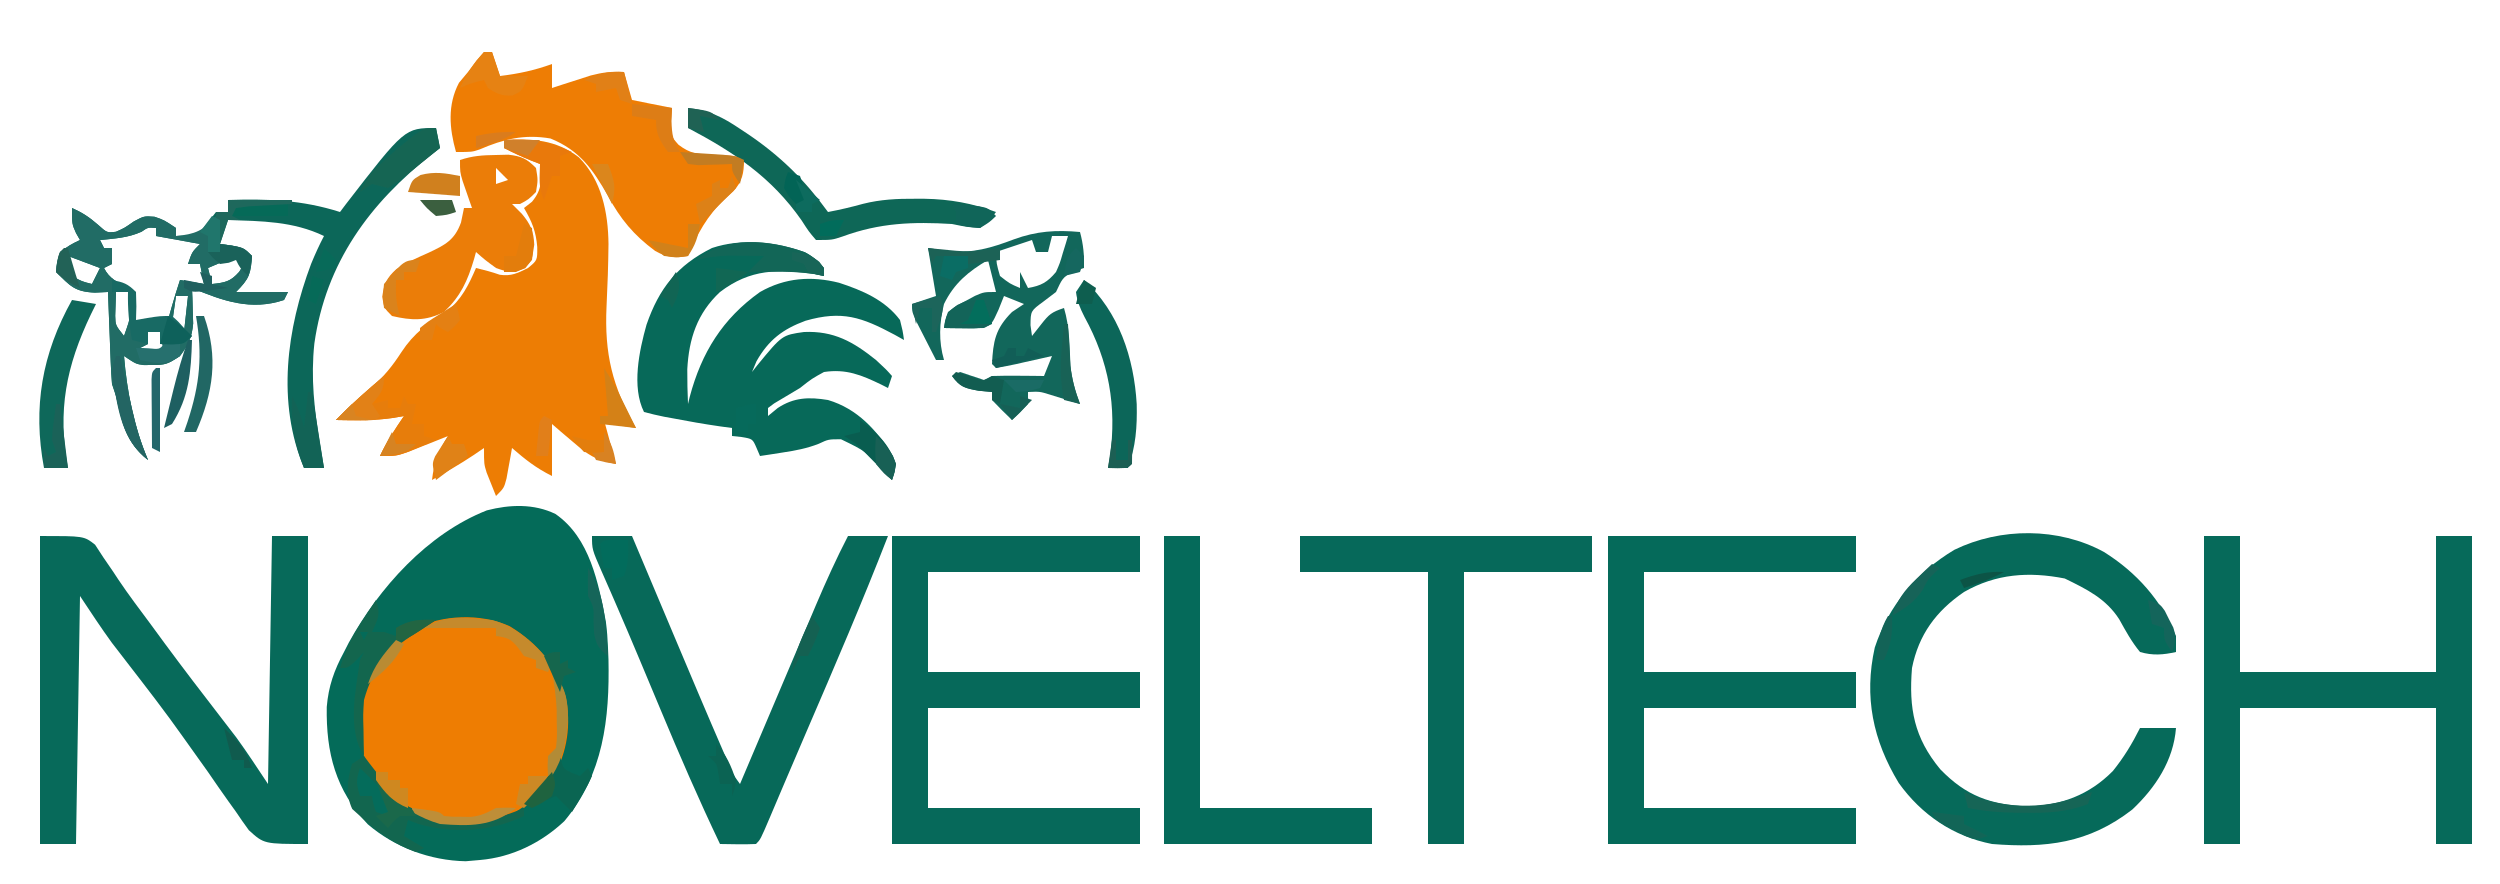 <?xml version="1.0" encoding="UTF-8"?>
<svg version="1.1" xmlns="http://www.w3.org/2000/svg" width="625" height="221">
<path d="M0 0 C8.601 5.953 10.742 17.286 12.594 26.945 C12.885 29.14 13.039 31.288 13.125 33.5 C13.185 34.958 13.185 34.958 13.246 36.445 C13.548 51.171 11.969 65.142 2.203 76.793 C-3.603 82.239 -10.907 85.822 -18.875 86.5 C-20.051 86.603 -21.226 86.706 -22.438 86.812 C-31.384 86.641 -40.162 83.35 -46.938 77.559 C-54.981 69.012 -57.367 59.735 -57.188 48.254 C-56.752 43.026 -55.346 39.086 -52.875 34.5 C-52.474 33.716 -52.073 32.932 -51.66 32.125 C-44.067 18.391 -32.015 4.94 -17.16 -0.91 C-11.45 -2.384 -5.395 -2.627 0 0 Z " fill="#046B59" transform="translate(138.875,128.5)"/>
<path d="M0 0 C6.991 -0.437 13.022 -0.078 18.727 4.336 C24.422 10.087 26.037 18.123 26.124 26.014 C26.068 31.203 25.896 36.391 25.637 41.574 C25.08 53.459 27.075 61.65 33 72 C27.25 71.125 27.25 71.125 25 70 C25.99 73.63 26.98 77.26 28 81 C22.729 79.946 21.155 78.832 17.188 75.438 C16.212 74.611 15.236 73.785 14.23 72.934 C13.494 72.296 12.758 71.657 12 71 C12 75.29 12 79.58 12 84 C7.963 81.981 5.38 79.919 2 77 C1.818 78.048 1.818 78.048 1.633 79.117 C1.465 80.027 1.298 80.937 1.125 81.875 C0.963 82.78 0.8 83.685 0.633 84.617 C0 87 0 87 -2 89 C-2.508 87.753 -3.006 86.503 -3.5 85.25 C-3.778 84.554 -4.057 83.858 -4.344 83.141 C-5 81 -5 81 -5 77 C-5.846 77.578 -6.691 78.155 -7.562 78.75 C-10.948 81.012 -14.448 83.011 -18 85 C-17.485 80.57 -16.378 77.743 -14 74 C-14.892 74.361 -15.784 74.722 -16.703 75.094 C-18.459 75.79 -18.459 75.79 -20.25 76.5 C-21.99 77.196 -21.99 77.196 -23.766 77.906 C-27 79 -27 79 -31 79 C-29.348 75.421 -27.217 72.252 -25 69 C-25.949 69.165 -26.898 69.33 -27.875 69.5 C-32.576 70.185 -37.26 70.086 -42 70 C-39.161 67.073 -36.277 64.4 -33.125 61.812 C-30.002 59.138 -27.847 56.453 -25.625 53 C-22.5 48.247 -19.055 45.827 -14.312 42.805 C-10.624 39.926 -8.825 36.235 -7 32 C-4.98 32.491 -3.023 32.992 -1.062 33.688 C1.793 34.12 3.451 33.274 6 32 C8.34 30.084 8.34 30.084 8.312 26.75 C7.982 22.783 6.994 20.407 5 17 C5.66 16.484 6.32 15.969 7 15.438 C9.656 12.2 9.313 10.074 9 6 C8.258 5.711 7.515 5.423 6.75 5.125 C4.433 4.177 2.221 3.152 0 2 C0 1.34 0 0.68 0 0 Z " fill="#ED7D04" transform="translate(126,35)"/>
<path d="M0 0 C11 0 11 0 13.77 2.176 C14.444 3.211 15.118 4.246 15.812 5.312 C16.639 6.517 17.466 7.722 18.293 8.926 C18.941 9.911 18.941 9.911 19.603 10.917 C22.144 14.707 24.904 18.338 27.625 22 C28.815 23.622 30.005 25.245 31.195 26.867 C35.875 33.213 40.675 39.467 45.495 45.707 C46.125 46.528 46.756 47.349 47.406 48.195 C47.956 48.907 48.506 49.619 49.072 50.352 C51.837 54.149 54.395 58.092 57 62 C57.33 41.54 57.66 21.08 58 0 C60.97 0 63.94 0 67 0 C67 25.41 67 50.82 67 77 C56 77 56 77 52.215 73.555 C51.086 72.021 49.995 70.459 48.938 68.875 C48.344 68.05 47.75 67.226 47.138 66.376 C45.392 63.939 43.694 61.474 42 59 C41.154 57.806 40.304 56.614 39.449 55.426 C38.286 53.806 37.124 52.185 35.977 50.553 C31.414 44.073 26.555 37.815 21.708 31.546 C21.056 30.699 20.405 29.853 19.734 28.98 C19.159 28.237 18.584 27.493 17.991 26.727 C15.202 22.907 12.624 18.936 10 15 C9.67 35.46 9.34 55.92 9 77 C6.03 77 3.06 77 0 77 C0 51.59 0 26.18 0 0 Z " fill="#076A5A" transform="translate(10,134)"/>
<path d="M0 0 C20.46 0 40.92 0 62 0 C62 2.97 62 5.94 62 9 C44.51 9 27.02 9 9 9 C9 17.25 9 25.5 9 34 C26.49 34 43.98 34 62 34 C62 36.97 62 39.94 62 43 C44.51 43 27.02 43 9 43 C9 51.25 9 59.5 9 68 C26.49 68 43.98 68 62 68 C62 70.97 62 73.94 62 77 C41.54 77 21.08 77 0 77 C0 51.59 0 26.18 0 0 Z " fill="#056A5A" transform="translate(402,134)"/>
<path d="M0 0 C20.46 0 40.92 0 62 0 C62 2.97 62 5.94 62 9 C44.51 9 27.02 9 9 9 C9 17.25 9 25.5 9 34 C26.49 34 43.98 34 62 34 C62 36.97 62 39.94 62 43 C44.51 43 27.02 43 9 43 C9 51.25 9 59.5 9 68 C26.49 68 43.98 68 62 68 C62 70.97 62 73.94 62 77 C41.54 77 21.08 77 0 77 C0 51.59 0 26.18 0 0 Z " fill="#06695A" transform="translate(223,134)"/>
<path d="M0 0 C7.102 4.38 11.424 9.539 13.969 17.535 C15.392 24.494 14.435 31.392 10.922 37.59 C6.787 43.21 1.29 47.531 -5.438 49.438 C-13.211 50.309 -19.755 49.673 -26.438 45.438 C-29.25 43 -29.25 43 -31.438 40.438 C-32.159 39.654 -32.881 38.87 -33.625 38.062 C-37.679 32.192 -38.297 25.379 -37.438 18.438 C-35.148 10.738 -30.995 4.661 -24 0.562 C-16.646 -2.834 -7.495 -3.347 0 0 Z " fill="#EE7D02" transform="translate(127.438,156.562)"/>
<path d="M0 0 C2.032 1.069 3.343 2.183 4.805 3.949 C4.805 4.609 4.805 5.269 4.805 5.949 C4.042 5.784 3.278 5.619 2.492 5.449 C-6.711 4.201 -13.565 4.149 -21.195 9.949 C-26.903 15.285 -28.959 21.591 -29.375 29.262 C-29.382 32.165 -29.33 35.05 -29.195 37.949 C-29.048 37.343 -28.901 36.737 -28.75 36.113 C-25.798 25.088 -20.583 16.629 -11.195 9.949 C-4.895 6.364 1.603 5.9 8.574 7.641 C14.371 9.536 20.051 11.933 23.805 16.949 C24.484 19.641 24.484 19.641 24.805 21.949 C23.645 21.3 23.645 21.3 22.461 20.637 C14.188 16.213 9.331 14.518 0.18 17.137 C-5.475 19.223 -9.041 21.91 -12.07 27.262 C-12.442 28.149 -12.813 29.035 -13.195 29.949 C-12.76 29.395 -12.324 28.841 -11.875 28.27 C-5.665 20.715 -5.665 20.715 -0.195 19.949 C7.245 19.625 12.103 22.377 17.805 26.949 C20.367 29.324 20.367 29.324 21.805 30.949 C21.475 31.939 21.145 32.929 20.805 33.949 C20.236 33.66 19.668 33.372 19.082 33.074 C14.175 30.715 10.357 29.111 4.805 29.949 C1.763 31.615 1.763 31.615 -1.195 33.949 C-3.338 35.252 -5.494 36.53 -7.656 37.801 C-8.164 38.18 -8.672 38.559 -9.195 38.949 C-9.195 39.609 -9.195 40.269 -9.195 40.949 C-8.391 40.289 -7.587 39.629 -6.758 38.949 C-2.68 36.263 1.065 36.175 5.805 36.949 C13.21 39.143 18.043 44.558 22.062 50.949 C22.959 53.364 22.658 54.561 21.805 56.949 C21.236 56.311 20.668 55.673 20.082 55.016 C15.303 49.792 15.303 49.792 9.055 46.762 C5.892 46.768 5.892 46.768 3.496 47.891 C0.492 49.072 -2.321 49.584 -5.508 50.074 C-7.111 50.326 -7.111 50.326 -8.746 50.582 C-9.554 50.703 -10.363 50.824 -11.195 50.949 C-11.471 50.305 -11.747 49.66 -12.031 48.996 C-13.043 46.662 -13.043 46.662 -15.82 46.199 C-16.604 46.117 -17.388 46.034 -18.195 45.949 C-18.195 45.289 -18.195 44.629 -18.195 43.949 C-19.188 43.814 -20.18 43.679 -21.203 43.539 C-25.179 42.969 -29.127 42.272 -33.07 41.512 C-33.746 41.39 -34.421 41.268 -35.117 41.143 C-36.824 40.812 -38.513 40.388 -40.195 39.949 C-43.332 33.675 -41.383 24.576 -39.57 18.137 C-36.43 9.033 -31.862 3.255 -23.195 -1.051 C-15.76 -3.529 -7.288 -2.599 0 0 Z M-17.195 35.949 C-16.195 38.949 -16.195 38.949 -16.195 38.949 Z M-18.195 38.949 C-17.195 42.949 -17.195 42.949 -17.195 42.949 Z M-12.195 42.949 C-11.195 44.949 -11.195 44.949 -11.195 44.949 Z " fill="#076959" transform="translate(201.195,63.051)"/>
<path d="M0 0 C2.97 0 5.94 0 9 0 C9 11.22 9 22.44 9 34 C25.17 34 41.34 34 58 34 C58 22.78 58 11.56 58 0 C60.97 0 63.94 0 67 0 C67 25.41 67 50.82 67 77 C64.03 77 61.06 77 58 77 C58 65.78 58 54.56 58 43 C41.83 43 25.66 43 9 43 C9 54.22 9 65.44 9 77 C6.03 77 3.06 77 0 77 C0 51.59 0 26.18 0 0 Z " fill="#066A5A" transform="translate(551,134)"/>
<path d="M0 0 C8.147 5.116 14.337 12.045 18 21 C18 22.32 18 23.64 18 25 C14.787 25.721 12.185 25.925 9 25 C6.893 22.436 5.425 19.739 3.816 16.84 C0.477 11.618 -4.382 9.28 -9.812 6.625 C-18.796 4.863 -26.978 5.422 -35 10 C-41.984 14.773 -46.327 20.653 -48 29 C-48.827 39.103 -47.463 46.426 -40.938 54.312 C-34.437 61.033 -28.383 63.136 -19.125 63.625 C-10.736 63.342 -3.726 60.778 2.23 54.738 C4.993 51.292 7.02 47.96 9 44 C11.97 44 14.94 44 18 44 C17.377 52.095 12.897 58.895 7.098 64.363 C-3.811 72.875 -14.603 74.072 -28 73 C-37.629 71.115 -45.619 65.707 -51.312 57.75 C-57.755 47.09 -60.056 36.229 -57.305 23.879 C-53.836 13.37 -46.883 5.124 -37.418 -0.547 C-25.87 -6.171 -11.357 -6.2 0 0 Z " fill="#066A5A" transform="translate(526,138)"/>
<path d="M0 0 C0.66 0 1.32 0 2 0 C2.66 1.98 3.32 3.96 4 6 C8.571 5.451 12.674 4.583 17 3 C17 4.98 17 6.96 17 9 C18.321 8.567 18.321 8.567 19.668 8.125 C20.829 7.754 21.991 7.383 23.188 7 C24.336 6.629 25.485 6.258 26.668 5.875 C29.643 5.094 31.953 4.816 35 5 C35.66 7.31 36.32 9.62 37 12 C41.95 12.99 41.95 12.99 47 14 C46.917 15.072 46.835 16.145 46.75 17.25 C46.656 20.952 46.656 20.952 48.633 23.191 C51.597 25.456 53.429 25.556 57.125 25.688 C62.866 25.933 62.866 25.933 65 27 C65 30.281 64.569 32.378 62.328 34.828 C61.642 35.462 60.957 36.097 60.25 36.75 C55.758 40.919 53.383 45.409 51 51 C47.764 51.581 45.636 51.365 42.773 49.723 C37.45 45.797 34.118 41.773 31 36 C27.223 29.356 23.962 24.614 16.625 21.625 C10.034 20.489 4.864 21.786 -1.141 24.379 C-3 25 -3 25 -7 25 C-8.678 19.08 -9.165 13.206 -6.25 7.688 C-5.508 6.801 -4.765 5.914 -4 5 C-3.299 4.051 -2.598 3.103 -1.875 2.125 C-1.256 1.424 -0.637 0.723 0 0 Z " fill="#EE7D04" transform="translate(121,13)"/>
<path d="M0 0 C3.3 0 6.6 0 10 0 C10.539 1.279 11.078 2.559 11.633 3.877 C13.665 8.701 15.699 13.524 17.733 18.347 C18.607 20.42 19.481 22.493 20.354 24.567 C24.551 34.53 28.748 44.492 33.059 54.406 C33.346 55.071 33.633 55.735 33.929 56.419 C35.119 59.428 35.119 59.428 37 62 C37.279 61.341 37.559 60.682 37.846 60.004 C40.491 53.766 43.139 47.528 45.789 41.292 C47.151 38.087 48.513 34.881 49.872 31.675 C51.438 27.98 53.008 24.287 54.578 20.594 C55.061 19.454 55.543 18.314 56.04 17.14 C58.518 11.322 61.096 5.617 64 0 C67.3 0 70.6 0 74 0 C67.619 16.41 60.668 32.568 53.698 48.733 C51.81 53.113 49.933 57.497 48.066 61.887 C47.646 62.874 47.226 63.862 46.793 64.879 C46.035 66.66 45.28 68.442 44.526 70.224 C42.111 75.889 42.111 75.889 41 77 C38 77.142 35.002 77.042 32 77 C26.71 65.924 21.848 54.703 17.125 43.375 C15.723 40.022 14.319 36.669 12.914 33.316 C12.575 32.505 12.235 31.694 11.885 30.859 C9.939 26.215 7.967 21.583 5.961 16.965 C5.535 15.985 5.11 15.006 4.671 13.997 C3.915 12.262 3.153 10.53 2.387 8.8 C0 3.326 0 3.326 0 0 Z " fill="#076959" transform="translate(148,134)"/>
<path d="M0 0 C0.495 2.475 0.495 2.475 1 5 C0.359 5.496 -0.281 5.993 -0.941 6.504 C-16.592 18.796 -27.532 33.674 -30.406 53.852 C-31.332 62.497 -30.425 70.48 -29 79 C-28.812 80.136 -28.624 81.271 -28.43 82.441 C-28.288 83.286 -28.146 84.13 -28 85 C-29.65 85 -31.3 85 -33 85 C-39.887 68.532 -37.319 50.217 -31.219 33.961 C-30.236 31.574 -29.202 29.282 -28 27 C-35.744 23.29 -43.564 23.297 -52 23 C-52.66 24.98 -53.32 26.96 -54 29 C-53.051 29.124 -52.102 29.247 -51.125 29.375 C-48 30 -48 30 -46 32 C-46.288 36.51 -46.705 37.705 -50 41 C-45.71 41 -41.42 41 -37 41 C-37.495 41.99 -37.495 41.99 -38 43 C-46.246 45.749 -53.251 43.244 -61 40 C-60.948 41.212 -60.948 41.212 -60.895 42.449 C-60.867 43.518 -60.84 44.586 -60.812 45.688 C-60.76 47.271 -60.76 47.271 -60.707 48.887 C-61.039 52.418 -61.883 54.183 -64 57 C-66.997 58.998 -67.633 59.276 -71 59.25 C-71.681 59.255 -72.361 59.26 -73.062 59.266 C-75 59 -75 59 -78 57 C-77.252 65.977 -75.511 74.672 -72 83 C-77.568 78.636 -78.463 73.709 -80 67 C-80.33 66.01 -80.66 65.02 -81 64 C-81.148 62.228 -81.248 60.452 -81.316 58.676 C-81.358 57.648 -81.4 56.62 -81.443 55.561 C-81.483 54.489 -81.522 53.417 -81.562 52.312 C-81.606 51.229 -81.649 50.146 -81.693 49.029 C-81.799 46.353 -81.902 43.677 -82 41 C-83.084 41.052 -84.168 41.103 -85.285 41.156 C-90.394 40.941 -91.46 39.454 -95 36 C-94.812 33.688 -94.812 33.688 -94 31 C-91.438 29.188 -91.438 29.188 -89 28 C-89.495 27.134 -89.495 27.134 -90 26.25 C-91 24 -91 24 -91 20 C-88.415 21.149 -86.655 22.302 -84.5 24.188 C-82.244 26.212 -82.244 26.212 -80 25.938 C-77.864 24.997 -77.864 24.997 -75.562 23.375 C-73 22 -73 22 -70.375 22.188 C-68 23 -68 23 -65 25 C-65 25.66 -65 26.32 -65 27 C-62.139 26.886 -62.139 26.886 -59 26 C-57.614 24.377 -56.274 22.713 -55 21 C-54.01 21 -53.02 21 -52 21 C-52 20.01 -52 19.02 -52 18 C-42.163 17.663 -33.496 17.979 -24 21 C-23.29 20.056 -23.29 20.056 -22.566 19.094 C-7.815 0 -7.815 0 0 0 Z M-73.625 25.938 C-77.037 27.464 -80.285 27.629 -84 28 C-83.67 28.66 -83.34 29.32 -83 30 C-82.34 30 -81.68 30 -81 30 C-81 31.32 -81 32.64 -81 34 C-81.99 34.495 -81.99 34.495 -83 35 C-81.622 37.756 -79.629 38.489 -77 40 C-75.032 41.968 -75.338 45.348 -75 48 C-72.36 48 -69.72 48 -67 48 C-66.691 46.907 -66.381 45.814 -66.062 44.688 C-65.417 42.446 -64.738 40.213 -64 38 C-61.03 38.495 -61.03 38.495 -58 39 C-58.33 37.35 -58.66 35.7 -59 34 C-59.99 34 -60.98 34 -62 34 C-61 31 -61 31 -59 29 C-62.63 28.34 -66.26 27.68 -70 27 C-70 26.34 -70 25.68 -70 25 C-72.024 24.833 -72.024 24.833 -73.625 25.938 Z M-92 32 C-91.894 34.452 -91.894 34.452 -91 37 C-88.524 38.375 -88.524 38.375 -86 39 C-85.34 37.68 -84.68 36.36 -84 35 C-86.64 34.01 -89.28 33.02 -92 32 Z M-50 32 C-53.465 33.485 -53.465 33.485 -57 35 C-56.67 36.32 -56.34 37.64 -56 39 C-52.758 38.65 -51.385 38.438 -49.188 35.938 C-48.796 35.298 -48.404 34.659 -48 34 C-48.66 33.34 -49.32 32.68 -50 32 Z M-83 37 C-82 39 -82 39 -82 39 Z M-80 41 C-80.041 42.258 -80.082 43.516 -80.125 44.812 C-80.148 45.52 -80.171 46.228 -80.195 46.957 C-80.133 49.314 -80.133 49.314 -78 52 C-76.053 46.524 -76.053 46.524 -77 41 C-77.99 41 -78.98 41 -80 41 Z M-65 42 C-65.33 44.31 -65.66 46.62 -66 49 C-64.515 49.99 -64.515 49.99 -63 51 C-62.67 48.03 -62.34 45.06 -62 42 C-62.99 42 -63.98 42 -65 42 Z M-72 51 C-72 51.99 -72 52.98 -72 54 C-72.99 54.495 -72.99 54.495 -74 55 C-71.03 55.495 -71.03 55.495 -68 56 C-68.33 54.35 -68.66 52.7 -69 51 C-69.99 51 -70.98 51 -72 51 Z M-77 52 C-76 55 -76 55 -76 55 Z M-66 54 C-65 56 -65 56 -65 56 Z " fill="#0C6759" transform="translate(109,32)"/>
<path d="M0 0 C24.09 0 48.18 0 73 0 C73 2.97 73 5.94 73 9 C62.44 9 51.88 9 41 9 C41 31.44 41 53.88 41 77 C38.03 77 35.06 77 32 77 C32 54.56 32 32.12 32 9 C21.44 9 10.88 9 0 9 C0 6.03 0 3.06 0 0 Z " fill="#06695A" transform="translate(325,134)"/>
<path d="M0 0 C2.97 0 5.94 0 9 0 C9 22.44 9 44.88 9 68 C23.19 68 37.38 68 52 68 C52 70.97 52 73.94 52 77 C34.84 77 17.68 77 0 77 C0 51.59 0 26.18 0 0 Z " fill="#056A5A" transform="translate(291,134)"/>
<path d="M0 0 C0.841 3.098 1.089 5.783 1 9 C0.216 9.248 -0.568 9.495 -1.375 9.75 C-4.505 11.241 -4.54 11.994 -6 15 C-7.547 16.176 -7.547 16.176 -9.125 17.375 C-12.337 19.73 -12.337 19.73 -12.375 23.312 C-12.251 24.199 -12.127 25.086 -12 26 C-11.237 25.031 -10.474 24.061 -9.688 23.062 C-7.733 20.579 -7.143 20.048 -4 19 C-2.578 23.724 -2.627 28.597 -2.379 33.492 C-2.008 36.928 -1.217 39.777 0 43 C-0.687 42.783 -1.374 42.567 -2.082 42.344 C-2.983 42.065 -3.884 41.787 -4.812 41.5 C-5.706 41.222 -6.599 40.943 -7.52 40.656 C-10.056 39.872 -10.056 39.872 -13 40 C-13 40.99 -13 41.98 -13 43 C-15 45.188 -15 45.188 -17 47 C-18.709 45.377 -20.374 43.707 -22 42 C-22 41.34 -22 40.68 -22 40 C-23.093 39.897 -24.186 39.794 -25.312 39.688 C-28.856 39.027 -29.932 38.797 -32 36 C-31.01 35.505 -31.01 35.505 -30 35 C-28 35.667 -26 36.333 -24 37 C-23.01 36.505 -23.01 36.505 -22 36 C-19.793 35.929 -17.583 35.916 -15.375 35.938 C-14.186 35.947 -12.998 35.956 -11.773 35.965 C-10.858 35.976 -9.943 35.988 -9 36 C-8.34 34.35 -7.68 32.7 -7 31 C-8.499 31.342 -8.499 31.342 -10.027 31.691 C-11.331 31.982 -12.634 32.272 -13.938 32.562 C-14.927 32.79 -14.927 32.79 -15.936 33.021 C-17.615 33.392 -19.307 33.701 -21 34 C-21.495 33.505 -21.495 33.505 -22 33 C-21.715 27.307 -21.168 24.168 -17 20 C-16.01 19.34 -15.02 18.68 -14 18 C-15.65 17.34 -17.3 16.68 -19 16 C-19.681 17.702 -19.681 17.702 -20.375 19.438 C-22 23 -22 23 -24 24 C-25.707 24.07 -27.417 24.084 -29.125 24.062 C-30.035 24.053 -30.945 24.044 -31.883 24.035 C-32.931 24.018 -32.931 24.018 -34 24 C-33.773 22.172 -33.773 22.172 -33 20 C-31.039 18.516 -31.039 18.516 -28.625 17.25 C-27.834 16.822 -27.042 16.394 -26.227 15.953 C-24 15 -24 15 -21 15 C-21.66 12.36 -22.32 9.72 -23 7 C-27.89 9.843 -31.484 12.836 -34 18 C-35.181 22.75 -35.375 27.263 -34 32 C-34.66 32 -35.32 32 -36 32 C-37.005 30.044 -38.004 28.085 -39 26.125 C-39.557 25.034 -40.114 23.944 -40.688 22.82 C-42 20 -42 20 -42 18 C-40.02 17.34 -38.04 16.68 -36 16 C-36.66 12.04 -37.32 8.08 -38 4 C-36.329 4.268 -34.659 4.536 -32.938 4.812 C-26.823 5.361 -22.145 3.968 -16.533 1.84 C-10.895 -0.23 -5.933 -0.555 0 0 Z M-7 1 C-7.33 2.32 -7.66 3.64 -8 5 C-8.99 5 -9.98 5 -11 5 C-11.33 4.01 -11.66 3.02 -12 2 C-16.455 3.485 -16.455 3.485 -21 5 C-20.892 7.904 -20.892 7.904 -20 11 C-17.557 12.917 -17.557 12.917 -15 14 C-15 12.68 -15 11.36 -15 10 C-14.34 11.32 -13.68 12.64 -13 14 C-9.686 13.429 -8.158 12.571 -6 10 C-5.006 7.74 -5.006 7.74 -4.312 5.312 C-4.061 4.504 -3.81 3.696 -3.551 2.863 C-3.369 2.248 -3.187 1.634 -3 1 C-4.32 1 -5.64 1 -7 1 Z " fill="#12675B" transform="translate(270,58)"/>
<path d="M0 0 C1.56 -0.039 1.56 -0.039 3.152 -0.078 C6.423 0.291 7.765 0.926 10.062 3.25 C10.562 6.25 10.562 6.25 10.062 9.25 C8.188 11.125 8.188 11.125 6.062 12.25 C5.402 12.25 4.742 12.25 4.062 12.25 C4.888 13.075 5.713 13.9 6.562 14.75 C8.697 17.311 9.483 19.097 9.625 22.438 C9.062 26.25 9.062 26.25 7.375 28.312 C4.367 29.532 3.106 29.364 0.062 28.25 C-2.75 26.188 -2.75 26.188 -4.938 24.25 C-5.175 25.12 -5.175 25.12 -5.418 26.008 C-7.065 31.521 -8.746 35.254 -12.938 39.25 C-17.529 41.546 -20.978 41.395 -25.938 40.25 C-27.938 38.25 -27.938 38.25 -28.375 35.438 C-27.923 32.145 -27.281 30.746 -24.836 28.52 C-22.298 26.823 -19.596 25.688 -16.812 24.438 C-12.642 22.475 -10.292 21.292 -8.688 16.875 C-8.44 15.679 -8.193 14.482 -7.938 13.25 C-7.277 13.25 -6.617 13.25 -5.938 13.25 C-6.154 12.635 -6.371 12.02 -6.594 11.387 C-6.872 10.578 -7.151 9.77 -7.438 8.938 C-7.716 8.137 -7.994 7.336 -8.281 6.512 C-8.938 4.25 -8.938 4.25 -8.938 1.25 C-5.761 0.191 -3.338 0.05 0 0 Z M0.062 3.25 C0.062 4.57 0.062 5.89 0.062 7.25 C1.052 6.92 2.042 6.59 3.062 6.25 C2.072 5.26 1.083 4.27 0.062 3.25 Z " fill="#EB7D08" transform="translate(123.938,38.75)"/>
<path d="M0 0 C2.585 1.149 4.345 2.302 6.5 4.188 C8.756 6.212 8.756 6.212 11 5.938 C13.136 4.997 13.136 4.997 15.438 3.375 C18 2 18 2 20.625 2.188 C23 3 23 3 26 5 C26 5.66 26 6.32 26 7 C30.752 6.568 32.92 5.672 36 2 C37 5 37 5 37 9 C38.423 9.186 38.423 9.186 39.875 9.375 C43 10 43 10 45 12 C44.712 16.51 44.295 17.705 41 21 C45.29 21 49.58 21 54 21 C53.67 21.66 53.34 22.32 53 23 C44.754 25.749 37.749 23.244 30 20 C30.052 21.212 30.052 21.212 30.105 22.449 C30.133 23.518 30.16 24.586 30.188 25.688 C30.24 27.271 30.24 27.271 30.293 28.887 C29.961 32.418 29.117 34.183 27 37 C24.003 38.998 23.367 39.276 20 39.25 C19.319 39.255 18.639 39.26 17.938 39.266 C16 39 16 39 13 37 C13.748 45.977 15.489 54.672 19 63 C13.432 58.636 12.537 53.709 11 47 C10.505 45.515 10.505 45.515 10 44 C9.852 42.228 9.752 40.452 9.684 38.676 C9.642 37.648 9.6 36.62 9.557 35.561 C9.517 34.489 9.478 33.417 9.438 32.312 C9.394 31.229 9.351 30.146 9.307 29.029 C9.201 26.353 9.098 23.677 9 21 C7.374 21.077 7.374 21.077 5.715 21.156 C0.606 20.941 -0.46 19.454 -4 16 C-3.812 13.688 -3.812 13.688 -3 11 C-0.438 9.188 -0.438 9.188 2 8 C1.67 7.423 1.34 6.845 1 6.25 C0 4 0 4 0 0 Z M17.375 5.938 C13.963 7.464 10.715 7.629 7 8 C7.33 8.66 7.66 9.32 8 10 C8.66 10 9.32 10 10 10 C10 11.32 10 12.64 10 14 C9.01 14.495 9.01 14.495 8 15 C9.378 17.756 11.371 18.489 14 20 C15.968 21.968 15.662 25.348 16 28 C18.64 28 21.28 28 24 28 C24.309 26.907 24.619 25.814 24.938 24.688 C25.583 22.446 26.262 20.213 27 18 C29.97 18.495 29.97 18.495 33 19 C32.67 17.35 32.34 15.7 32 14 C31.01 14 30.02 14 29 14 C30 11 30 11 32 9 C28.37 8.34 24.74 7.68 21 7 C21 6.34 21 5.68 21 5 C18.976 4.833 18.976 4.833 17.375 5.938 Z M-1 12 C-0.894 14.452 -0.894 14.452 0 17 C2.476 18.375 2.476 18.375 5 19 C5.66 17.68 6.32 16.36 7 15 C4.36 14.01 1.72 13.02 -1 12 Z M41 12 C37.535 13.485 37.535 13.485 34 15 C34.33 16.32 34.66 17.64 35 19 C38.242 18.65 39.615 18.438 41.812 15.938 C42.204 15.298 42.596 14.659 43 14 C42.34 13.34 41.68 12.68 41 12 Z M8 17 C9 19 9 19 9 19 Z M11 21 C10.959 22.258 10.918 23.516 10.875 24.812 C10.852 25.52 10.829 26.228 10.805 26.957 C10.867 29.314 10.867 29.314 13 32 C14.947 26.524 14.947 26.524 14 21 C13.01 21 12.02 21 11 21 Z M26 22 C25.67 24.31 25.34 26.62 25 29 C26.485 29.99 26.485 29.99 28 31 C28.33 28.03 28.66 25.06 29 22 C28.01 22 27.02 22 26 22 Z M19 31 C19 31.99 19 32.98 19 34 C18.01 34.495 18.01 34.495 17 35 C19.97 35.495 19.97 35.495 23 36 C22.67 34.35 22.34 32.7 22 31 C21.01 31 20.02 31 19 31 Z M14 32 C15 35 15 35 15 35 Z M25 34 C26 36 26 36 26 36 Z " fill="#216C65" transform="translate(18,52)"/>
<path d="M0 0 C5.122 0.483 8.681 2.306 12.875 5.125 C13.49 5.532 14.105 5.938 14.739 6.357 C22.974 11.892 29.161 17.953 35 26 C37.975 25.442 40.841 24.767 43.762 23.957 C48.138 22.854 52.314 22.656 56.812 22.688 C57.594 22.689 58.375 22.69 59.179 22.691 C65.441 22.795 71.105 23.818 77 26 C75.438 28.062 75.438 28.062 73 30 C69.758 29.77 69.758 29.77 66 29 C56.254 28.411 47.923 28.701 38.637 32.125 C36 33 36 33 32 33 C30.211 30.91 30.211 30.91 28.375 28.062 C20.835 17.251 11.43 11.044 0 5 C0 3.35 0 1.7 0 0 Z " fill="#0E6757" transform="translate(172,27)"/>
<path d="M0 0 C8.732 8.02 12.492 19.411 13.18 31.039 C13.307 36.761 12.958 41.615 11 47 C9.35 47 7.7 47 6 47 C6.165 46.072 6.33 45.144 6.5 44.188 C8.225 31.558 6.24 20.345 0.086 9.156 C-0.98 7.039 -1.72 5.355 -2 3 C-1.34 2.01 -0.68 1.02 0 0 Z " fill="#0C6659" transform="translate(271,70)"/>
<path d="M0 0 C2.97 0.495 2.97 0.495 6 1 C5.59 1.834 5.18 2.668 4.758 3.527 C-1.453 16.498 -3.694 27.627 -1 42 C-2.98 42 -4.96 42 -7 42 C-9.845 26.812 -7.499 13.398 0 0 Z " fill="#0E685A" transform="translate(18,75)"/>
<path d="M0 0 C0.412 0.557 0.825 1.114 1.25 1.688 C2.52 3.366 3.84 5.008 5.188 6.625 C7 9 7 9 7 11 C7.681 11.268 8.361 11.536 9.062 11.812 C12 13 12 13 15.062 14.625 C22.576 17.833 31.055 16.49 38.453 13.656 C39.219 13.331 39.219 13.331 40 13 C40 13.66 40 14.32 40 15 C31.827 18.923 22.393 19.482 13.625 17 C12.759 16.67 11.893 16.34 11 16 C10.67 17.32 10.34 18.64 10 20 C11.65 20.99 13.3 21.98 15 23 C14.34 23.33 13.68 23.66 13 24 C7.586 22.122 3.152 18.863 -1 15 C-1.639 14.422 -2.279 13.845 -2.938 13.25 C-4.645 9.634 -4.154 5.782 -3 2 C-2.01 1.34 -1.02 0.68 0 0 Z " fill="#12664F" transform="translate(91,189)"/>
<path d="M0 0 C0 3.517 -0.824 4.371 -3 7 C-1.68 6.67 -0.36 6.34 1 6 C1 6.66 1 7.32 1 8 C1.99 8 2.98 8 4 8 C4.33 7.01 4.66 6.02 5 5 C5.33 5.66 5.66 6.32 6 7 C6.66 7 7.32 7 8 7 C7.67 8.65 7.34 10.3 7 12 C7.99 12 8.98 12 10 12 C10 12.99 10 13.98 10 15 C10.99 15.33 11.98 15.66 13 16 C11.42 16.675 9.836 17.34 8.25 18 C7.368 18.371 6.487 18.742 5.578 19.125 C3 20 3 20 -1 20 C0.652 16.421 2.783 13.252 5 10 C4.051 10.165 3.103 10.33 2.125 10.5 C-2.576 11.185 -7.26 11.086 -12 11 C-8.196 7.081 -4.184 3.509 0 0 Z " fill="#E77D0B" transform="translate(96,94)"/>
<path d="M0 0 C1.208 3.623 0.543 4.641 -1 8 C-0.01 8 0.98 8 2 8 C2.99 8.33 3.98 8.66 5 9 C5 8.34 5 7.68 5 7 C8.402 4.906 11.053 4.821 15 5 C13.311 6.126 11.611 7.238 9.879 8.297 C2.898 12.676 -0.759 16.939 -3 25 C-3.24 28.66 -3.24 28.66 -3.125 32.375 C-3.098 34.243 -3.098 34.243 -3.07 36.148 C-3.047 37.089 -3.024 38.03 -3 39 C-7.294 32.559 -5.075 22.406 -4 15 C-3.67 14.34 -3.34 13.68 -3 13 C-3.928 13.99 -3.928 13.99 -4.875 15 C-7 17 -7 17 -9 17 C-7.689 12.538 -5.929 9.004 -3.375 5.125 C-2.743 4.158 -2.112 3.191 -1.461 2.195 C-0.738 1.109 -0.738 1.109 0 0 Z M-4 8 C-3.67 8.66 -3.34 9.32 -3 10 C-2.67 9.34 -2.34 8.68 -2 8 C-2.66 8 -3.32 8 -4 8 Z " fill="#13664E" transform="translate(94,150)"/>
<path d="M0 0 C0.33 1.65 0.66 3.3 1 5 C-0.603 6.293 -2.207 7.584 -3.812 8.875 C-5.152 9.954 -5.152 9.954 -6.52 11.055 C-9 13 -9 13 -12 15 C-13.333 14.667 -14.667 14.333 -16 14 C-16.99 14.66 -17.98 15.32 -19 16 C-17.469 12.244 -15.201 10.107 -12.188 7.438 C-11.335 6.673 -10.483 5.909 -9.605 5.121 C-3.315 0 -3.315 0 0 0 Z " fill="#156553" transform="translate(109,32)"/>
<path d="M0 0 C2.032 1.069 3.343 2.183 4.805 3.949 C4.805 4.609 4.805 5.269 4.805 5.949 C3.956 5.786 3.108 5.622 2.234 5.453 C-1.26 4.94 -4.542 4.851 -8.07 4.887 C-9.223 4.896 -10.375 4.905 -11.562 4.914 C-12.431 4.926 -13.3 4.937 -14.195 4.949 C-12.875 3.629 -11.555 2.309 -10.195 0.949 C-12.091 0.922 -13.987 0.903 -15.883 0.887 C-16.939 0.875 -17.994 0.864 -19.082 0.852 C-21.919 0.941 -24.439 1.3 -27.195 1.949 C-19.457 -4.188 -8.958 -3.194 0 0 Z " fill="#126657" transform="translate(201.195,63.051)"/>
<path d="M0 0 C2.867 0.573 3.861 0.861 6 3 C6.125 6.625 6.125 6.625 6 10 C6.928 9.835 7.856 9.67 8.812 9.5 C12 9 12 9 15 9 C16.562 10.375 16.562 10.375 18 12 C18.66 12.66 19.32 13.32 20 14 C18 16 18 16 14.875 16.125 C13.452 16.063 13.452 16.063 12 16 C12 15.01 12 14.02 12 13 C11.01 13 10.02 13 9 13 C9 13.99 9 14.98 9 16 C7.68 15.67 6.36 15.34 5 15 C4.226 10.936 3.902 7.136 4 3 C2.68 3 1.36 3 0 3 C0 2.01 0 1.02 0 0 Z " fill="#186A64" transform="translate(28,70)"/>
<path d="M0 0 C6.459 -0.404 11.061 0.408 17 3 C16.01 3.33 15.02 3.66 14 4 C14 5.65 14 7.3 14 9 C13.34 9 12.68 9 12 9 C11.34 10.98 10.68 12.96 10 15 C8.522 12.043 8.94 9.258 9 6 C8.258 5.711 7.515 5.423 6.75 5.125 C4.433 4.177 2.221 3.152 0 2 C0 1.34 0 0.68 0 0 Z " fill="#E9790B" transform="translate(126,35)"/>
<path d="M0 0 C0.124 0.928 0.124 0.928 0.25 1.875 C0.813 4.184 0.813 4.184 3.062 5.25 C3.702 5.497 4.341 5.745 5 6 C5.66 5.34 6.32 4.68 7 4 C7.33 4.66 7.66 5.32 8 6 C7.004 8.164 7.004 8.164 5.562 10.625 C5.089 11.442 4.616 12.26 4.129 13.102 C3.756 13.728 3.384 14.355 3 15 C1.68 13.68 0.36 12.36 -1 11 C-2.145 11.495 -2.145 11.495 -3.312 12 C-6 13 -6 13 -9 13 C-8.518 12.481 -8.036 11.961 -7.539 11.426 C-2.812 6.305 -2.812 6.305 0 0 Z " fill="#0A6552" transform="translate(140,188)"/>
<path d="M0 0 C0.33 0 0.66 0 1 0 C1.99 6.27 2.98 12.54 4 19 C2.35 19 0.7 19 -1 19 C-3.479 12.757 -4.32 7.717 -4 1 C-2.527 3.75 -1.776 5.896 -1 9 C-0.67 6.03 -0.34 3.06 0 0 Z " fill="#126356" transform="translate(77,98)"/>
<path d="M0 0 C6.419 1.707 10.663 6.175 15 11 C14.67 11.66 14.34 12.32 14 13 C13.01 12.67 12.02 12.34 11 12 C11 11.34 11 10.68 11 10 C10.01 9.67 9.02 9.34 8 9 C7.526 8.34 7.051 7.68 6.562 7 C4.772 4.708 3.819 4.389 1 4 C1 3.34 1 2.68 1 2 C-4.94 2 -10.88 2 -17 2 C-11.894 -1.404 -5.958 -0.523 0 0 Z " fill="#C58A2C" transform="translate(123,155)"/>
<path d="M0 0 C0.66 0 1.32 0 2 0 C5.675 10.336 4.303 19.069 0 29 C-0.99 29 -1.98 29 -3 29 C-2.711 28.166 -2.422 27.332 -2.125 26.473 C1.005 16.984 1.659 9.745 0 0 Z " fill="#216764" transform="translate(49,79)"/>
<path d="M0 0 C0.66 1.98 1.32 3.96 2 6 C-0.525 7.262 -2.312 7.099 -5.125 7.062 C-6.035 7.053 -6.945 7.044 -7.883 7.035 C-8.581 7.024 -9.28 7.012 -10 7 C-9.289 3.219 -9.289 3.219 -6.688 1.25 C-4 0 -4 0 0 0 Z " fill="#136459" transform="translate(246,75)"/>
<path d="M0 0 C4.317 3.261 7.104 5.758 9 11 C8.566 13.184 8.566 13.184 8 15 C7.385 14.374 6.77 13.747 6.137 13.102 C5.328 12.284 4.52 11.467 3.688 10.625 C2.887 9.813 2.086 9.001 1.262 8.164 C-1 5.874 -1 5.874 -4 4 C-2.68 3.67 -1.36 3.34 0 3 C0 2.01 0 1.02 0 0 Z " fill="#095D50" transform="translate(215,105)"/>
<path d="M0 0 C0.66 0 1.32 0 2 0 C2.66 1.98 3.32 3.96 4 6 C6.31 6 8.62 6 11 6 C9.551 9.743 9.551 9.743 7.125 10.875 C4.48 11.031 3.199 10.441 1 9 C0.67 8.34 0.34 7.68 0 7 C-2.169 7.506 -4 8 -6 9 C-4.472 5.562 -2.498 2.81 0 0 Z " fill="#E68213" transform="translate(121,13)"/>
<path d="M0 0 C0 1.65 0 3.3 0 5 C-4.29 4.67 -8.58 4.34 -13 4 C-12 1 -12 1 -9.875 -0.25 C-6.3 -1.183 -3.595 -0.705 0 0 Z " fill="#D0801E" transform="translate(115,44)"/>
<path d="M0 0 C0.33 0 0.66 0 1 0 C1.268 1.238 1.536 2.475 1.812 3.75 C2.67 7.593 3.567 11.425 4.5 15.25 C4.737 16.225 4.974 17.199 5.219 18.203 C5.972 20.901 6.909 23.423 8 26 C1.518 20.92 0.578 13.803 -0.75 6 C-1 3 -1 3 0 0 Z " fill="#236563" transform="translate(29,89)"/>
<path d="M0 0 C1.794 0.743 1.794 0.743 3.625 1.5 C13.147 4.654 22.848 3.787 32 0 C31.67 0.99 31.34 1.98 31 3 C25.775 5.029 20.994 5.281 15.438 5.188 C14.344 5.187 14.344 5.187 13.229 5.186 C9.052 5.152 5.113 4.812 1 4 C0.67 2.68 0.34 1.36 0 0 Z " fill="#166556" transform="translate(491,198)"/>
<path d="M0 0 C0.33 0.66 0.66 1.32 1 2 C1.99 2 2.98 2 4 2 C4.33 2.99 4.66 3.98 5 5 C2.36 6.98 -0.28 8.96 -3 11 C-4 7 -4 7 -3.223 5.078 C-1.611 2.539 -1.611 2.539 0 0 Z " fill="#E08217" transform="translate(112,109)"/>
<path d="M0 0 C0 3.517 -0.824 4.371 -3 7 C-2.01 8.485 -2.01 8.485 -1 10 C-2 11 -2 11 -4.285 11.098 C-5.66 11.08 -5.66 11.08 -7.062 11.062 C-7.982 11.053 -8.901 11.044 -9.848 11.035 C-10.558 11.024 -11.268 11.012 -12 11 C-8.196 7.081 -4.184 3.509 0 0 Z " fill="#E28117" transform="translate(96,94)"/>
<path d="M0 0 C0.33 0 0.66 0 1 0 C0.758 7.951 0.316 14.2 -4 21 C-4.66 21.33 -5.32 21.66 -6 22 C-5.378 19.458 -4.752 16.916 -4.125 14.375 C-3.951 13.662 -3.777 12.949 -3.598 12.215 C-2.571 8.072 -1.412 4.033 0 0 Z " fill="#1E5F61" transform="translate(47,85)"/>
<path d="M0 0 C3.3 0.33 6.6 0.66 10 1 C9.959 2.072 9.918 3.145 9.875 4.25 C9.989 7.657 10.213 9.207 12 12 C11.01 12 10.02 12 9 12 C6.892 9.112 6 7.615 6 4 C3.03 3.505 3.03 3.505 0 3 C0 2.01 0 1.02 0 0 Z " fill="#DD7D16" transform="translate(158,26)"/>
<path d="M0 0 C1.454 0.031 1.454 0.031 2.938 0.062 C3.025 3.217 3.103 6.097 1.938 9.062 C0.948 9.393 -0.043 9.723 -1.062 10.062 C-1.062 9.072 -1.062 8.082 -1.062 7.062 C-1.722 7.062 -2.382 7.062 -3.062 7.062 C-3.444 5.071 -3.776 3.07 -4.062 1.062 C-3.062 0.062 -3.062 0.062 0 0 Z " fill="#026C5C" transform="translate(154.062,134.938)"/>
<path d="M0 0 C1.988 2.983 3.537 5.976 5.125 9.188 C5.664 10.274 6.203 11.361 6.758 12.48 C7.168 13.312 7.578 14.143 8 15 C5.03 14.67 2.06 14.34 -1 14 C-1 13.34 -1 12.68 -1 12 C-0.34 12 0.32 12 1 12 C0.67 8.04 0.34 4.08 0 0 Z " fill="#D48117" transform="translate(151,92)"/>
<path d="M0 0 C3.353 3.353 3.994 7.097 4.008 11.695 C3.636 17.151 2.896 21.341 0 26 C-0.33 26 -0.66 26 -1 26 C-1.125 23.625 -1.125 23.625 -1 21 C-0.34 20.34 0.32 19.68 1 19 C1.283 16.076 1.283 16.076 1.188 12.75 C1.181 11.631 1.175 10.512 1.168 9.359 C1.008 6.164 0.595 3.141 0 0 Z " fill="#B28B36" transform="translate(138,168)"/>
<path d="M0 0 C4.29 0 8.58 0 13 0 C13 0.99 13 1.98 13 3 C8.38 3 3.76 3 -1 3 C-0.67 2.01 -0.34 1.02 0 0 Z " fill="#056A58" transform="translate(59,51)"/>
<path d="M0 0 C6.247 6.078 6.247 6.078 8 9 C7.67 9.99 7.34 10.98 7 12 C6.01 11.67 5.02 11.34 4 11 C3.312 8.938 3.312 8.938 3 7 C2.01 7 1.02 7 0 7 C-0.934 3.99 -1.044 3.133 0 0 Z " fill="#046C5B" transform="translate(90,192)"/>
<path d="M0 0 C0.33 0 0.66 0 1 0 C1 6.93 1 13.86 1 21 C0.34 20.67 -0.32 20.34 -1 20 C-1.029 16.854 -1.047 13.708 -1.062 10.562 C-1.071 9.665 -1.079 8.767 -1.088 7.842 C-1.091 6.988 -1.094 6.134 -1.098 5.254 C-1.106 4.068 -1.106 4.068 -1.114 2.858 C-1 1 -1 1 0 0 Z " fill="#23676B" transform="translate(39,92)"/>
<path d="M0 0 C0.66 0.33 1.32 0.66 2 1 C2.347 6.293 2.347 6.293 2 9 C0.188 11 0.188 11 -2 12 C-2.99 12 -3.98 12 -5 12 C-5 10.68 -5 9.36 -5 8 C-4.01 8 -3.02 8 -2 8 C-1.34 5.36 -0.68 2.72 0 0 Z " fill="#E37D0C" transform="translate(131,56)"/>
<path d="M0 0 C5.75 0.75 5.75 0.75 8 3 C7.625 5.625 7.625 5.625 7 8 C5 6 5 6 4 4 C3.402 4.227 2.804 4.454 2.188 4.688 C1.466 4.791 0.744 4.894 0 5 C-1.75 3.562 -1.75 3.562 -3 2 C-2.01 2 -1.02 2 0 2 C0 1.34 0 0.68 0 0 Z " fill="#1A625A" transform="translate(55,61)"/>
<path d="M0 0 C1.459 0.114 2.917 0.242 4.375 0.375 C5.593 0.479 5.593 0.479 6.836 0.586 C9 1 9 1 11 3 C9.375 4.562 9.375 4.562 7 6 C3.75 5.688 3.75 5.688 1 5 C1 4.01 1 3.02 1 2 C0.67 1.34 0.34 0.68 0 0 Z " fill="#106559" transform="translate(238,51)"/>
<path d="M0 0 C5.28 0 10.56 0 16 0 C16 0.33 16 0.66 16 1 C15.001 1.049 14.002 1.098 12.973 1.148 C11.682 1.223 10.392 1.298 9.062 1.375 C7.775 1.445 6.487 1.514 5.16 1.586 C4.117 1.723 3.074 1.859 2 2 C1.67 2.66 1.34 3.32 1 4 C1.66 4.33 2.32 4.66 3 5 C2.01 5 1.02 5 0 5 C-0.66 6.98 -1.32 8.96 -2 11 C-2.826 8.108 -3 6.113 -3 3 C-2.01 3 -1.02 3 0 3 C0 2.01 0 1.02 0 0 Z " fill="#1E685C" transform="translate(57,50)"/>
<path d="M0 0 C2.292 0.141 4.584 0.288 6.875 0.438 C8.151 0.519 9.427 0.6 10.742 0.684 C14 1 14 1 16 2 C15.67 3.98 15.34 5.96 15 8 C13 5 13 5 13 3 C12.229 3.035 11.458 3.07 10.664 3.105 C9.661 3.133 8.658 3.16 7.625 3.188 C6.128 3.24 6.128 3.24 4.602 3.293 C3.743 3.196 2.885 3.1 2 3 C1.34 2.01 0.68 1.02 0 0 Z " fill="#C27C22" transform="translate(170,38)"/>
<path d="M0 0 C6.875 0.875 6.875 0.875 8 2 C10 2.2 10 2.2 12.312 2.188 C13.092 2.202 13.872 2.216 14.676 2.23 C17.219 1.978 18.762 1.186 21 0 C23.75 -0.125 23.75 -0.125 26 0 C20.069 4.704 14.351 4.568 7 4 C4.383 3.25 2.405 2.312 0 1 C0 0.67 0 0.34 0 0 Z " fill="#BE8E38" transform="translate(103,202)"/>
<path d="M0 0 C-0.33 0.99 -0.66 1.98 -1 3 C-1.99 3 -2.98 3 -4 3 C-4 3.66 -4 4.32 -4 5 C-4.66 5 -5.32 5 -6 5 C-6.074 8.343 -6.065 10.804 -5 14 C-6.32 13.34 -7.64 12.68 -9 12 C-9.312 9.312 -9.312 9.312 -9 6 C-3.933 0 -3.933 0 0 0 Z " fill="#DA831C" transform="translate(105,65)"/>
<path d="M0 0 C1.114 0.351 2.228 0.701 3.375 1.062 C6.803 2.372 6.803 2.372 9 1 C9.99 1.33 10.98 1.66 12 2 C11.67 3.98 11.34 5.96 11 8 C10.34 7.67 9.68 7.34 9 7 C9 6.34 9 5.68 9 5 C7.907 4.897 6.814 4.794 5.688 4.688 C2.144 4.027 1.068 3.797 -1 1 C-0.67 0.67 -0.34 0.34 0 0 Z " fill="#125D51" transform="translate(239,93)"/>
<path d="M0 0 C4.337 6.505 4.469 14.395 5 22 C2.696 20.189 2.049 19.272 1.523 16.336 C1.474 15.359 1.425 14.382 1.375 13.375 C1.475 9.875 1.475 9.875 0 7 C-0.041 4.667 -0.042 2.333 0 0 Z " fill="#156559" transform="translate(147,142)"/>
<path d="M0 0 C0.59 1.891 0.59 1.891 1 4 C-0.438 5.75 -0.438 5.75 -2 7 C-4 6 -4 6 -5 5 C-5.33 6.32 -5.66 7.64 -6 9 C-6.99 9 -7.98 9 -9 9 C-9 8.01 -9 7.02 -9 6 C-7.031 4.395 -7.031 4.395 -4.5 2.812 C-3.665 2.283 -2.829 1.753 -1.969 1.207 C-0.994 0.61 -0.994 0.61 0 0 Z " fill="#E48013" transform="translate(114,76)"/>
<path d="M0 0 C0.99 0 1.98 0 3 0 C2.453 3.375 1.945 5.082 0 8 C-2.875 8.438 -2.875 8.438 -6 8 C-8.375 6 -8.375 6 -10 4 C-5.05 4.99 -5.05 4.99 0 6 C0 4.02 0 2.04 0 0 Z " fill="#D1811A" transform="translate(172,56)"/>
<path d="M0 0 C0.797 0.084 1.593 0.168 2.414 0.254 C10.241 1.047 10.241 1.047 18 0 C18 0.99 18 1.98 18 3 C15.36 3.33 12.72 3.66 10 4 C10 3.34 10 2.68 10 2 C7.36 2 4.72 2 2 2 C1.67 2.66 1.34 3.32 1 4 C0.67 2.68 0.34 1.36 0 0 Z " fill="#1C6256" transform="translate(232,62)"/>
<path d="M0 0 C0.33 0.99 0.66 1.98 1 3 C-2 6 -5 9 -8 12 C-8.33 10.35 -8.66 8.7 -9 7 C-7.68 6.34 -6.36 5.68 -5 5 C-5 4.01 -5 3.02 -5 2 C-4.34 1.67 -3.68 1.34 -3 1 C-3 1.66 -3 2.32 -3 3 C-2.34 3 -1.68 3 -1 3 C-0.67 2.01 -0.34 1.02 0 0 Z " fill="#DD8117" transform="translate(183,44)"/>
<path d="M0 0 C2 1.375 2 1.375 4 3 C4 3.66 4 4.32 4 5 C4.804 5.289 5.609 5.577 6.438 5.875 C9 7 9 7 10 9 C8.68 9 7.36 9 6 9 C4.249 10.417 4.249 10.417 3 12 C2.01 11.01 1.02 10.02 0 9 C0.99 8.67 1.98 8.34 3 8 C2.691 7.237 2.381 6.474 2.062 5.688 C1.321 3.812 0.638 1.913 0 0 Z " fill="#1A684A" transform="translate(94,195)"/>
<path d="M0 0 C1.32 0 2.64 0 4 0 C4 0.99 4 1.98 4 3 C0.15 5.567 -1.586 4.833 -6 4 C-6.33 3.01 -6.66 2.02 -7 1 C-5.546 1.031 -5.546 1.031 -4.062 1.062 C-1.125 1.356 -1.125 1.356 0 0 Z " fill="#26706E" transform="translate(41,86)"/>
<path d="M0 0 C0.66 2.64 1.32 5.28 2 8 C1.01 7.67 0.02 7.34 -1 7 C-1.33 6.01 -1.66 5.02 -2 4 C-3.65 4.33 -5.3 4.66 -7 5 C-7 4.34 -7 3.68 -7 3 C-7.99 2.67 -8.98 2.34 -10 2 C-6.492 0.396 -3.856 -0.22 0 0 Z " fill="#E18017" transform="translate(156,18)"/>
<path d="M0 0 C0.33 0 0.66 0 1 0 C1.66 5.28 2.32 10.56 3 16 C1.02 16 -0.96 16 -3 16 C-3 14.35 -3 12.7 -3 11 C-2.67 11.66 -2.34 12.32 -2 13 C-1.34 12.67 -0.68 12.34 0 12 C-0.33 11.01 -0.66 10.02 -1 9 C-0.879 6.738 -0.879 6.738 -0.562 4.312 C-0.461 3.504 -0.359 2.696 -0.254 1.863 C-0.128 0.941 -0.128 0.941 0 0 Z " fill="#1A6258" transform="translate(14,101)"/>
<path d="M0 0 C0.66 0.33 1.32 0.66 2 1 C1.35 1.588 1.35 1.588 0.688 2.188 C-1.119 3.974 -1.119 3.974 -2.312 6.438 C-4.394 9.598 -6.784 11.07 -10 13 C-8.655 8.958 -6.949 6.613 -3.875 3.688 C-3.151 2.99 -2.426 2.293 -1.68 1.574 C-1.125 1.055 -0.571 0.535 0 0 Z " fill="#166358" transform="translate(483,141)"/>
<path d="M0 0 C0.99 0 1.98 0 3 0 C3 0.66 3 1.32 3 2 C3.99 2 4.98 2 6 2 C6 2.66 6 3.32 6 4 C6.66 4 7.32 4 8 4 C8 5.65 8 7.3 8 9 C4.206 7.51 2.317 5.309 0 2 C0 1.34 0 0.68 0 0 Z " fill="#CF8820" transform="translate(94,193)"/>
<path d="M0 0 C0.33 0 0.66 0 1 0 C1.049 0.941 1.098 1.882 1.148 2.852 C1.223 4.097 1.298 5.342 1.375 6.625 C1.445 7.855 1.514 9.085 1.586 10.352 C1.981 13.837 2.763 16.73 4 20 C2.68 19.67 1.36 19.34 0 19 C-0.915 14.538 -0.978 10.655 -0.562 6.125 C-0.461 4.973 -0.359 3.82 -0.254 2.633 C-0.17 1.764 -0.086 0.895 0 0 Z " fill="#186256" transform="translate(266,81)"/>
<path d="M0 0 C2.64 0.33 5.28 0.66 8 1 C8 1.66 8 2.32 8 3 C9.98 3.99 11.96 4.98 14 6 C11 7 11 7 8.555 6.074 C7.67 5.617 6.786 5.159 5.875 4.688 C4.986 4.238 4.096 3.788 3.18 3.324 C1 2 1 2 0 0 Z " fill="#126557" transform="translate(483,203)"/>
<path d="M0 0 C2.703 2.703 3.706 5.425 5 9 C4.688 11.438 4.688 11.438 4 13 C4 12.01 4 11.02 4 10 C3.01 10 2.02 10 1 10 C0.876 9.216 0.752 8.432 0.625 7.625 C0.209 4.859 0.209 4.859 -2 3 C-1.34 3 -0.68 3 0 3 C0 2.01 0 1.02 0 0 Z " fill="#0B6353" transform="translate(179,186)"/>
<path d="M0 0 C2.155 1.58 4.106 3.106 6 5 C4 7 4 7 0.875 7.125 C-0.548 7.063 -0.548 7.063 -2 7 C-1.34 4.69 -0.68 2.38 0 0 Z " fill="#0E615B" transform="translate(42,79)"/>
<path d="M0 0 C1.65 0 3.3 0 5 0 C3.557 3.366 1.667 5.51 -1 8 C-1.66 7.67 -2.32 7.34 -3 7 C-2.67 5.35 -2.34 3.7 -2 2 C-1.34 2 -0.68 2 0 2 C0 1.34 0 0.68 0 0 Z " fill="#CD8925" transform="translate(132,194)"/>
<path d="M0 0 C0.66 0.33 1.32 0.66 2 1 C-0.319 5.509 -3.065 7.939 -7 11 C-5.514 6.407 -3.15 3.564 0 0 Z " fill="#B98B33" transform="translate(99,160)"/>
<path d="M0 0 C3 1 3 1 4.203 2.707 C4.549 3.402 4.894 4.097 5.25 4.812 C5.606 5.5 5.962 6.187 6.328 6.895 C7.112 9.351 6.841 10.6 6 13 C4 10 4 10 4 7 C3.01 6.67 2.02 6.34 1 6 C0.67 4.02 0.34 2.04 0 0 Z " fill="#14655B" transform="translate(537,150)"/>
<path d="M0 0 C2.333 2.121 3.915 4.016 5 7 C4.625 9.25 4.625 9.25 4 11 C2 9.438 2 9.438 0 7 C-0.25 3.25 -0.25 3.25 0 0 Z " fill="#186055" transform="translate(219,109)"/>
<path d="M0 0 C0.66 0 1.32 0 2 0 C2.66 1.98 3.32 3.96 4 6 C1.36 6 -1.28 6 -4 6 C-3.34 5.67 -2.68 5.34 -2 5 C-1.278 3.356 -0.606 1.689 0 0 Z " fill="#036E5C" transform="translate(244,75)"/>
<path d="M0 0 C0.33 0 0.66 0 1 0 C1.309 1.093 1.619 2.186 1.938 3.312 C2.583 5.554 3.262 7.787 4 10 C1.532 8.848 -0.048 7.952 -2 6 C-1.444 1.444 -1.444 1.444 0 0 Z " fill="#226257" transform="translate(16,62)"/>
<path d="M0 0 C2.64 0 5.28 0 8 0 C8.33 0.99 8.66 1.98 9 3 C6.75 3.75 6.75 3.75 4 4 C1.688 2.062 1.688 2.062 0 0 Z " fill="#3B5F3F" transform="translate(105,50)"/>
<path d="M0 0 C0 0.99 0 1.98 0 3 C0.66 2.67 1.32 2.34 2 2 C2 2.66 2 3.32 2 4 C2.66 4.33 3.32 4.66 4 5 C3.01 5.33 2.02 5.66 1 6 C0.67 7.32 0.34 8.64 0 10 C-1.32 7.03 -2.64 4.06 -4 1 C-2 0 -2 0 0 0 Z " fill="#15664D" transform="translate(140,163)"/>
<path d="M0 0 C0 1.65 0 3.3 0 5 C-0.66 5 -1.32 5 -2 5 C-2 5.66 -2 6.32 -2 7 C-2.99 7 -3.98 7 -5 7 C-5 5.02 -5 3.04 -5 1 C-1.125 0 -1.125 0 0 0 Z " fill="#066A5B" transform="translate(189,101)"/>
<path d="M0 0 C0.66 0 1.32 0 2 0 C2 0.66 2 1.32 2 2 C2.66 2 3.32 2 4 2 C4.33 1.34 4.66 0.68 5 0 C6.32 0.66 7.64 1.32 9 2 C5.04 2.99 1.08 3.98 -3 5 C-3.33 4.34 -3.66 3.68 -4 3 C-3.01 2.67 -2.02 2.34 -1 2 C-0.67 1.34 -0.34 0.68 0 0 Z " fill="#115E57" transform="translate(252,87)"/>
<path d="M0 0 C1.6 3.201 0.032 5.723 -1 9 C-1.33 9 -1.66 9 -2 9 C-2 7.02 -2 5.04 -2 3 C-2.99 3 -3.98 3 -5 3 C-5.33 4.32 -5.66 5.64 -6 7 C-6.33 5.35 -6.66 3.7 -7 2 C-4.69 1.34 -2.38 0.68 0 0 Z " fill="#1C655B" transform="translate(235,74)"/>
<path d="M0 0 C0.99 0.33 1.98 0.66 3 1 C3 1.66 3 2.32 3 3 C4.32 3.33 5.64 3.66 7 4 C5.543 4.195 4.084 4.381 2.625 4.562 C1.813 4.667 1.001 4.771 0.164 4.879 C-2 5 -2 5 -4 4 C-4 3.34 -4 2.68 -4 2 C-1.525 2.495 -1.525 2.495 1 3 C0.67 2.01 0.34 1.02 0 0 Z " fill="#20605F" transform="translate(50,68)"/>
<path d="M0 0 C0.66 0.99 1.32 1.98 2 3 C0.625 6.688 0.625 6.688 -1 10 C-1.66 10 -2.32 10 -3 10 C-3.66 11.32 -4.32 12.64 -5 14 C-4.346 8.93 -2.145 4.58 0 0 Z " fill="#146152" transform="translate(203,154)"/>
<path d="M0 0 C1.98 0 3.96 0 6 0 C6 0.99 6 1.98 6 3 C5.01 3.33 4.02 3.66 3 4 C2.67 4.66 2.34 5.32 2 6 C1.01 5.67 0.02 5.34 -1 5 C-0.67 3.35 -0.34 1.7 0 0 Z " fill="#0A6D64" transform="translate(236,64)"/>
<path d="M0 0 C5.75 0.75 5.75 0.75 8 3 C6.35 2.67 4.7 2.34 3 2 C3.33 3.32 3.66 4.64 4 6 C2.68 5.67 1.36 5.34 0 5 C0 3.35 0 1.7 0 0 Z " fill="#1F6254" transform="translate(172,27)"/>
<path d="M0 0 C0.33 0.99 0.66 1.98 1 3 C2.65 3 4.3 3 6 3 C3.238 5.762 0.793 5.579 -3 6 C-2 4 -1 2 0 0 Z " fill="#D68322" transform="translate(98,108)"/>
<path d="M0 0 C2.64 0.33 5.28 0.66 8 1 C5.44 3.011 2.954 4.628 0 6 C0 4.02 0 2.04 0 0 Z " fill="#116754" transform="translate(179,67)"/>
<path d="M0 0 C0.99 0.33 1.98 0.66 3 1 C3.625 2.875 3.625 2.875 4 5 C4.33 5.99 4.66 6.98 5 8 C4.01 8 3.02 8 2 8 C0.25 6.25 0.25 6.25 -1 4 C-0.688 1.75 -0.688 1.75 0 0 Z " fill="#026456" transform="translate(197,43)"/>
<path d="M0 0 C1.32 0 2.64 0 4 0 C5.587 4.108 6.102 5.592 5 10 C3.35 6.7 1.7 3.4 0 0 Z " fill="#DB861C" transform="translate(148,41)"/>
<path d="M0 0 C0.33 0 0.66 0 1 0 C1.196 4.219 0.802 7.17 -1 11 C-1.66 11 -2.32 11 -3 11 C-2.532 6.944 -2.12 3.534 0 0 Z " fill="#136357" transform="translate(472,154)"/>
<path d="M0 0 C0.66 0.33 1.32 0.66 2 1 C1.67 3.97 1.34 6.94 1 10 C0.01 10 -0.98 10 -2 10 C-1.86 8.52 -1.712 7.041 -1.562 5.562 C-1.481 4.739 -1.4 3.915 -1.316 3.066 C-1 1 -1 1 0 0 Z " fill="#E17F1A" transform="translate(136,104)"/>
<path d="M0 0 C0.66 0.33 1.32 0.66 2 1 C2 3.64 2 6.28 2 9 C1.01 9 0.02 9 -1 9 C-1 7.68 -1 6.36 -1 5 C-1.66 4.67 -2.32 4.34 -3 4 C-2.01 2.68 -1.02 1.36 0 0 Z " fill="#20766C" transform="translate(53,54)"/>
<path d="M0 0 C2.97 0 5.94 0 9 0 C7.515 1.98 7.515 1.98 6 4 C4.02 3.34 2.04 2.68 0 2 C0 1.34 0 0.68 0 0 Z " fill="#D0802B" transform="translate(126,35)"/>
<path d="M0 0 C1 3 1 3 0 6 C-2.438 7.75 -2.438 7.75 -5 9 C-5.66 8.67 -6.32 8.34 -7 8 C-4.69 5.36 -2.38 2.72 0 0 Z " fill="#1F633F" transform="translate(138,193)"/>
<path d="M0 0 C3.394 3.126 5.606 5.565 7 10 C6.34 10 5.68 10 5 10 C5 9.34 5 8.68 5 8 C4.01 8 3.02 8 2 8 C1.333 5.333 0.667 2.667 0 0 Z " fill="#105B4E" transform="translate(56,182)"/>
<path d="M0 0 C0.33 0 0.66 0 1 0 C1 1.65 1 3.3 1 5 C1.99 5 2.98 5 4 5 C4 3.35 4 1.7 4 0 C4.33 0 4.66 0 5 0 C5.043 2 5.041 4 5 6 C4 7 4 7 1.438 7.062 C0.231 7.032 0.231 7.032 -1 7 C-0.67 4.69 -0.34 2.38 0 0 Z " fill="#1C5F54" transform="translate(278,110)"/>
<path d="M0 0 C0.99 0.66 1.98 1.32 3 2 C2.67 3.32 2.34 4.64 2 6 C0.68 6 -0.64 6 -2 6 C-1.494 3.831 -1 2 0 0 Z " fill="#0E5E4F" transform="translate(271,70)"/>
<path d="M0 0 C2.782 0.376 4.588 0.673 6.812 2.438 C8 4 8 4 8 6 C6.062 5.625 6.062 5.625 4 5 C3.67 4.34 3.34 3.68 3 3 C2.01 2.67 1.02 2.34 0 2 C0 1.34 0 0.68 0 0 Z " fill="#186558" transform="translate(198,63)"/>
<path d="M0 0 C1.98 1.65 3.96 3.3 6 5 C5.01 5.495 5.01 5.495 4 6 C4 6.66 4 7.32 4 8 C2.68 8 1.36 8 0 8 C0 7.34 0 6.68 0 6 C0.66 5.67 1.32 5.34 2 5 C1.34 3.35 0.68 1.7 0 0 Z " fill="#0D6B5E" transform="translate(199,45)"/>
<path d="M0 0 C-7.5 5 -7.5 5 -10 5 C-10 4.01 -10 3.02 -10 2 C-6.598 -0.094 -3.947 -0.179 0 0 Z " fill="#226542" transform="translate(109,155)"/>
<path d="M0 0 C1.945 2.918 2.453 4.625 3 8 C0.562 7.625 0.562 7.625 -2 7 C-2.33 6.34 -2.66 5.68 -3 5 C-2.01 5 -1.02 5 0 5 C0 3.35 0 1.7 0 0 Z " fill="#D88222" transform="translate(151,108)"/>
<path d="M0 0 C1.033 2.788 1.045 3.868 0.062 6.75 C-0.288 7.492 -0.639 8.235 -1 9 C-1.33 8.34 -1.66 7.68 -2 7 C-2.66 6.67 -3.32 6.34 -4 6 C-2.68 4.02 -1.36 2.04 0 0 Z " fill="#116554" transform="translate(169,68)"/>
<path d="M0 0 C-0.66 1.32 -1.32 2.64 -2 4 C-3.32 4 -4.64 4 -6 4 C-6 3.01 -6 2.02 -6 1 C-3 0 -3 0 0 0 Z " fill="#016C5B" transform="translate(211,55)"/>
<path d="M0 0 C1.5 1.375 1.5 1.375 3 3 C3 3.66 3 4.32 3 5 C1.35 5.33 -0.3 5.66 -2 6 C-1.34 4.02 -0.68 2.04 0 0 Z " fill="#076A59" transform="translate(81,62)"/>
<path d="M0 0 C0.619 0.165 1.238 0.33 1.875 0.5 C3.961 1.076 3.961 1.076 6 1 C6.66 1 7.32 1 8 1 C8 1.99 8 2.98 8 4 C5.688 4.25 5.688 4.25 3 4 C1.188 2 1.188 2 0 0 Z " fill="#E37E0D" transform="translate(143,109)"/>
<path d="M0 0 C3.3 0 6.6 0 10 0 C9.67 0.66 9.34 1.32 9 2 C6.125 2.812 6.125 2.812 3 3 C2.01 2.01 1.02 1.02 0 0 Z " fill="#1A6B65" transform="translate(251,95)"/>
<path d="M0 0 C0.66 0.66 1.32 1.32 2 2 C1.625 4.125 1.625 4.125 1 6 C-0.32 6.33 -1.64 6.66 -3 7 C-2.25 2.25 -2.25 2.25 0 0 Z " fill="#15675F" transform="translate(269,62)"/>
<path d="M0 0 C-3.285 2.19 -6.207 2.998 -10 4 C-10 3.01 -10 2.02 -10 1 C-6.594 0.222 -3.492 -0.1 0 0 Z " fill="#DA7C1D" transform="translate(129,33)"/>
<path d="M0 0 C-3.225 1.737 -6.513 2.891 -10 4 C-10.33 3.34 -10.66 2.68 -11 2 C-7.177 0.577 -4.087 -0.24 0 0 Z " fill="#0C5446" transform="translate(501,143)"/>
<path d="M0 0 C0.33 0.99 0.66 1.98 1 3 C2.32 3.33 3.64 3.66 5 4 C2.03 4 -0.94 4 -4 4 C-2.68 2.68 -1.36 1.36 0 0 Z " fill="#D98421" transform="translate(88,101)"/>
<path d="M0 0 C0.99 0.33 1.98 0.66 3 1 C1.35 2.65 -0.3 4.3 -2 6 C-2.99 4.68 -3.98 3.36 -5 2 C-2.525 2.495 -2.525 2.495 0 3 C0 2.01 0 1.02 0 0 Z " fill="#166056" transform="translate(255,99)"/>
<path d="M0 0 C0.99 0.33 1.98 0.66 3 1 C2.34 2.98 1.68 4.96 1 7 C0.34 6.67 -0.32 6.34 -1 6 C-0.67 4.02 -0.34 2.04 0 0 Z " fill="#066A58" transform="translate(78,69)"/>
</svg>
